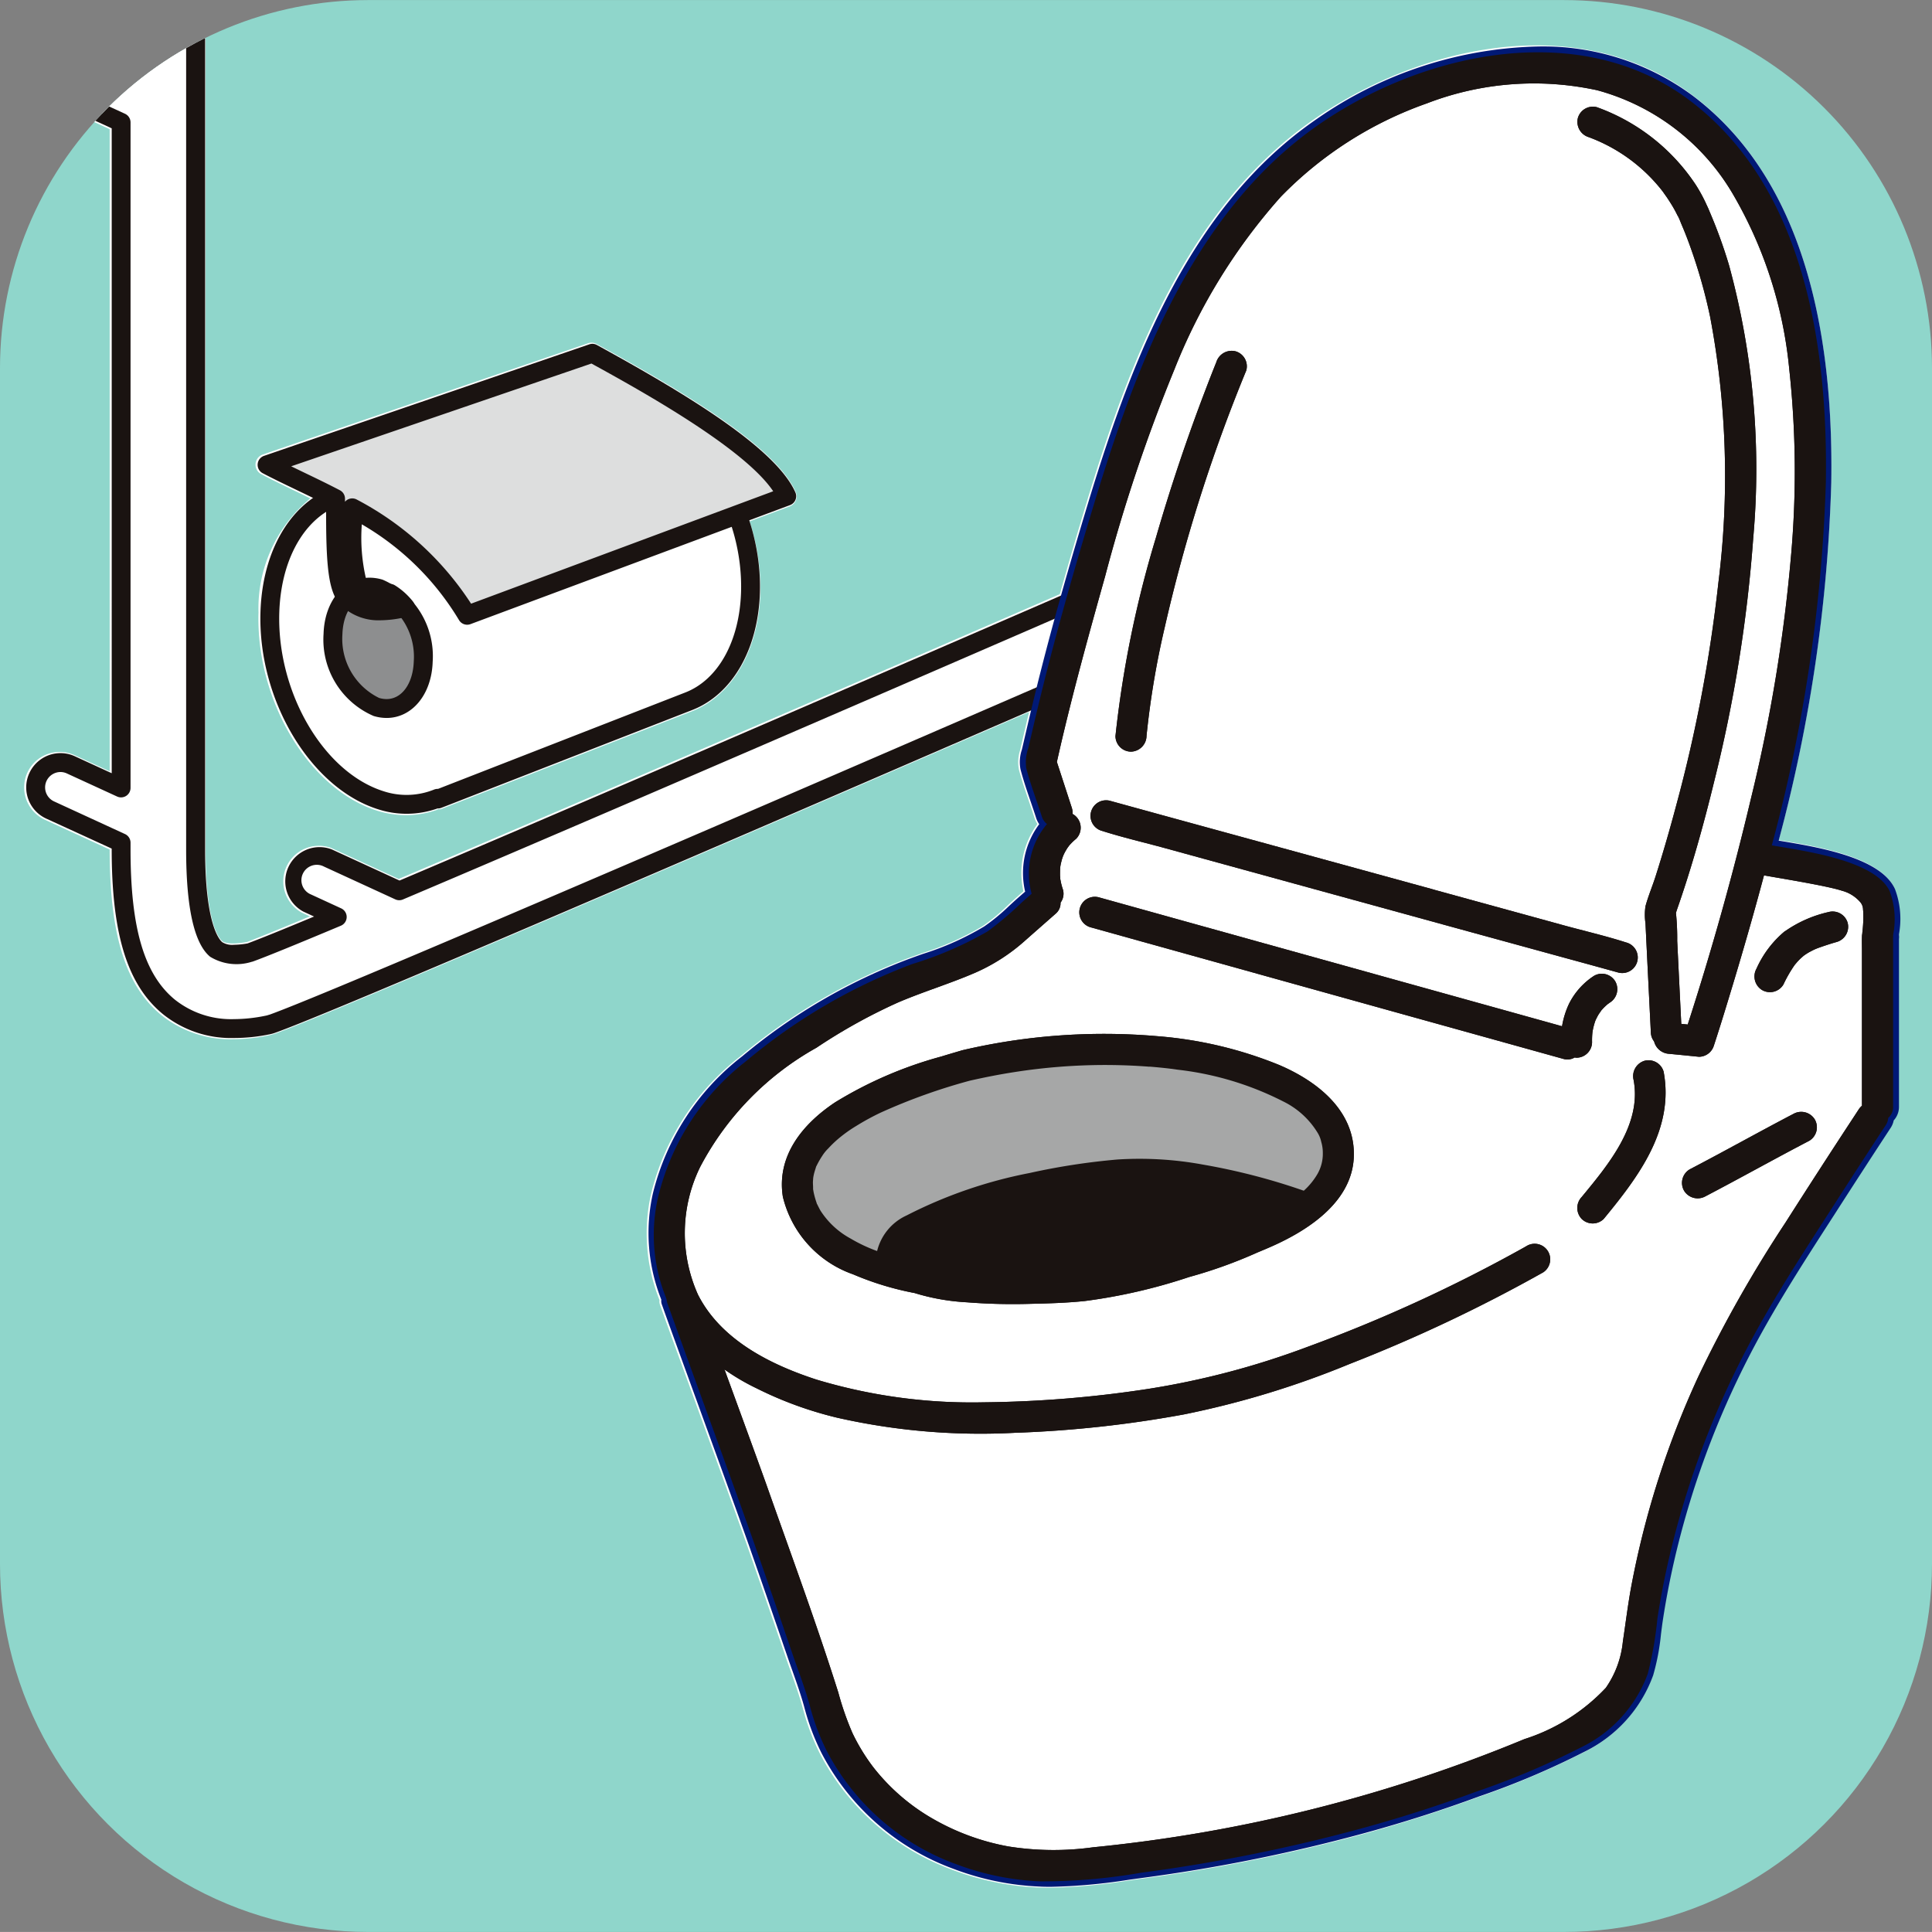<svg xmlns="http://www.w3.org/2000/svg" xmlns:xlink="http://www.w3.org/1999/xlink" width="81.415" height="81.413" viewBox="0 0 81.415 81.413"><rect x="0" y="0" width="81.415" height="81.413" fill="#808080" stroke="none"/><defs><clipPath id="a"><path d="M86.044,138.91h-50.4A15.508,15.508,0,0,1,20.137,123.4V73A15.508,15.508,0,0,1,35.645,57.5h50.4A15.508,15.508,0,0,1,101.552,73v50.4A15.508,15.508,0,0,1,86.044,138.91" transform="translate(-20.137 -57.497)" fill="#8fd6cb"/></clipPath></defs><g clip-path="url(#a)"><path d="M86.044,138.91h-50.4A15.508,15.508,0,0,1,20.137,123.4V73A15.508,15.508,0,0,1,35.645,57.5h50.4A15.508,15.508,0,0,1,101.552,73v50.4A15.508,15.508,0,0,1,86.044,138.91" transform="translate(-20.137 -57.497)" fill="#8fd6cb"/><path d="M25.235,69.558c.423.226.9.454,1.407.7.213.1.443.215.665.326a5.994,5.994,0,0,0-2.184,4.8c-.113,3.735,2.146,7.489,5.037,8.369a4.09,4.09,0,0,0,1.185.177,3.967,3.967,0,0,0,1.3-.224c.064-.051.113-.011.168-.031l10.56-4.116c1.715-.665,2.827-2.581,2.9-5a9.029,9.029,0,0,0-.456-3.01l1.69-.629a.459.459,0,0,0,.257-.246.453.453,0,0,0,0-.357c-.831-1.9-4.707-4.218-8.391-6.24a.43.43,0,0,0-.361-.033L25.3,68.734a.452.452,0,0,0-.066.824" transform="translate(-14.23 -49.579)" fill="#fff"/><path d="M99.419,96.777c-.62-1.331-3.212-1.763-4.763-2.022l-.122-.02a65.449,65.449,0,0,0,2.211-15.061c.124-7.811-1.841-13.3-5.837-16.323-4.763-3.6-11.41-2.113-15.887.959-5.25,3.6-7.729,9.871-9.623,16.1-.434,1.431-.811,2.729-1.159,3.963-8.655,3.757-20.486,8.874-27.86,12l-2.831-1.3a1.5,1.5,0,0,0-1.249,2.72l.339.157c-1.32.552-2.237.924-2.643,1.077-.764.144-1,.009-1.054-.035-.117-.1-.7-.731-.7-3.857V58.005a2.02,2.02,0,0,0-4.04,0v3.476l-1.48-.68a1.493,1.493,0,0,0-1.143-.044,1.472,1.472,0,0,0-.844.778,1.506,1.506,0,0,0,.735,1.989L24.2,64.777v27.06l-1.48-.68a1.5,1.5,0,0,0-1.987.733,1.5,1.5,0,0,0,.735,1.987L24.2,95.133v0c0,3.6.673,5.753,2.184,6.984a4.656,4.656,0,0,0,3.024,1.01,7.57,7.57,0,0,0,1.5-.162c.093-.022.182-.047.268-.075,2.41-.859,18.882-7.963,31.767-13.55q-.173.721-.339,1.444l-.031.14a1.645,1.645,0,0,0-.06.831c.122.467.281.928.434,1.373.078.23.157.459.23.689a.911.911,0,0,0,.12.241,3.474,3.474,0,0,0-.591,2.835c-.093.08-.186.162-.277.244-.131.115-.261.233-.39.354A8.485,8.485,0,0,1,61,98.354a12.119,12.119,0,0,1-2.574,1.15l-.538.193a24.3,24.3,0,0,0-7.1,4.142,10.466,10.466,0,0,0-3.777,5.819,7.594,7.594,0,0,0,.359,4.463.447.447,0,0,0,.02.2l.106.292c.25.7.7,1.927,1.2,3.3.89,2.448,1.949,5.363,2.386,6.606q.8,2.289,1.584,4.579c.073.217.148.43.226.645.19.536.385,1.085.532,1.633a9.748,9.748,0,0,0,.716,1.878,10.244,10.244,0,0,0,5.558,4.869,11.6,11.6,0,0,0,3.639.751c.166.009.332.011.5.011a23.914,23.914,0,0,0,3.267-.3l.567-.08a71.573,71.573,0,0,0,9.5-1.923c1.608-.45,3.181-.957,4.7-1.517a33.532,33.532,0,0,0,4.415-1.874,5.808,5.808,0,0,0,2.933-3.245,9.915,9.915,0,0,0,.33-1.752c.029-.21.055-.421.086-.631.122-.782.27-1.571.445-2.346a36.819,36.819,0,0,1,3.227-8.81c.981-1.9,2.162-3.732,3.305-5.507l.29-.447q1.146-1.791,2.317-3.569a.847.847,0,0,0,.131-.319.881.881,0,0,0,.226-.6v-7l0-.038a.593.593,0,0,0,0-.186l0-.033a3.611,3.611,0,0,0-.175-1.932" transform="translate(-19.578 -59.334)" fill="#fff"/><path d="M41.091,65.493a3.257,3.257,0,0,0-2.5.19l-10.139,3.09c-1.794.439-3.1,2.35-3.181,5.017-.106,3.551,2.007,7.1,4.718,7.924a3.484,3.484,0,0,0,2.352-.1l.011.031,10.562-4.118c1.486-.574,2.539-2.282,2.609-4.594.1-3.338-1.885-6.672-4.435-7.445" transform="translate(-13.899 -47.977)" fill="#fff"/><path d="M40.26,65.152a4.006,4.006,0,0,1,1.165.179c2.705.82,4.821,4.336,4.716,7.837-.074,2.4-1.171,4.3-2.864,4.953L32.717,82.238a.4.4,0,0,1-.164.027,3.9,3.9,0,0,1-2.459.048c-2.869-.872-5.112-4.6-5-8.316.083-2.773,1.446-4.887,3.473-5.389l10.094-3.077A3.513,3.513,0,0,1,40.26,65.152ZM32.577,81.44,42.99,77.38c1.39-.537,2.293-2.16,2.356-4.236.095-3.166-1.768-6.329-4.153-7.052a2.873,2.873,0,0,0-2.2.163.4.4,0,0,1-.067.027l-10.139,3.09-.022.006c-1.676.41-2.806,2.232-2.878,4.643-.1,3.379,1.889,6.757,4.436,7.531a3.1,3.1,0,0,0,2.089-.084A.4.4,0,0,1,32.577,81.44Z" transform="translate(-14.118 -48.196)" fill="#1a1311"/><path d="M30.275,71.8c-.042,1.376-.926,2.233-1.978,1.914a3.137,3.137,0,0,1-1.825-3.068c.04-1.376.926-2.233,1.976-1.914A3.139,3.139,0,0,1,30.275,71.8" transform="translate(-12.44 -43.927)" fill="#8d8e8f"/><path d="M28.949,74.4a1.893,1.893,0,0,1-.549-.084,3.506,3.506,0,0,1-2.107-3.461c.04-1.371.856-2.366,1.94-2.366a1.888,1.888,0,0,1,.549.084,3.507,3.507,0,0,1,2.109,3.461C30.849,73.4,30.032,74.4,28.949,74.4Zm-.716-5.115c-.647,0-1.118.656-1.146,1.594a2.769,2.769,0,0,0,1.543,2.676,1.1,1.1,0,0,0,.318.049c.647,0,1.118-.656,1.147-1.6A2.769,2.769,0,0,0,28.55,69.33,1.094,1.094,0,0,0,28.233,69.281Z" transform="translate(-12.658 -44.145)" fill="#1a1311"/><path d="M38.926,64.217l-13.71,4.7c.811.436,1.825.879,2.893,1.433-.018,2.372.033,3.732.5,4.2a1.878,1.878,0,0,0,1.4.525,4.456,4.456,0,0,0,1.054-.146,2.559,2.559,0,0,0-.66-.594,1.468,1.468,0,0,1-1.285-.284c-.266-.268-.3-1.77-.3-3.316a12.207,12.207,0,0,1,4.838,4.528l13.47-5.017c-.853-1.947-5.5-4.552-8.194-6.027" transform="translate(-13.965 -49.331)" fill="#dddede"/><path d="M39.144,64.038a.4.4,0,0,1,.191.049c3.674,2.015,7.54,4.33,8.367,6.216a.4.4,0,0,1-.225.532l-13.47,5.017a.4.4,0,0,1-.483-.174,11.5,11.5,0,0,0-4.094-4.033A7.578,7.578,0,0,0,29.622,74a1.127,1.127,0,0,0,.937.158.4.4,0,0,1,.26.054,2.951,2.951,0,0,1,.764.685.4.4,0,0,1-.215.634,4.8,4.8,0,0,1-1.15.158,2.271,2.271,0,0,1-1.678-.642c-.535-.542-.627-1.706-.613-4.24-.434-.221-.856-.423-1.266-.62-.509-.244-.989-.475-1.416-.7a.4.4,0,0,1,.06-.726l13.71-4.7A.4.4,0,0,1,39.144,64.038Zm7.622,6.214c-1.22-1.821-5.576-4.239-7.66-5.383L26.453,69.2l.553.267c.483.232.983.472,1.5.742a.4.4,0,0,1,.215.356c0,.044,0,.087,0,.13a.4.4,0,0,1,.5-.092,12.854,12.854,0,0,1,4.814,4.386Z" transform="translate(-14.183 -49.55)" fill="#1a1311"/><path d="M74.415,81.808A1.571,1.571,0,0,0,72.348,81c-.306.133-24.24,10.555-36.207,15.628l-3.01-1.384a1.046,1.046,0,1,0-.875,1.9l1.272.585c-1.774.744-3.081,1.28-3.679,1.5a1.813,1.813,0,0,1-1.424-.131c-.323-.264-.866-1.161-.866-4.2V57.759a1.571,1.571,0,1,0-3.141,0v4.178L22.3,60.964a1.046,1.046,0,1,0-.875,1.9l2.993,1.376V92.292L22.3,91.318a1.047,1.047,0,1,0-.875,1.9L24.417,94.6v.292c0,3.449.625,5.5,2.02,6.637a4.188,4.188,0,0,0,2.738.906,6.984,6.984,0,0,0,1.407-.151,1.218,1.218,0,0,0,.213-.06c3.684-1.309,41.213-17.65,42.808-18.346a1.571,1.571,0,0,0,.813-2.067" transform="translate(-19.313 -59.088)" fill="#fff"/><path d="M29.394,103.047a4.582,4.582,0,0,1-2.99-1c-1.5-1.224-2.166-3.366-2.166-6.944v-.038L21.477,93.8a1.445,1.445,0,0,1,1.207-2.626l1.555.715V64.713l-2.761-1.269a1.444,1.444,0,1,1,1.208-2.623l1.553.713V57.977a1.968,1.968,0,1,1,3.936,0v37.13c0,3.15.6,3.8.72,3.9a.791.791,0,0,0,.5.111,3.334,3.334,0,0,0,.571-.058c.476-.176,1.4-.548,2.8-1.132l-.448-.206A1.444,1.444,0,0,1,33.516,95.1l2.851,1.311c11.068-4.694,31.867-13.741,35.942-15.514l.1-.043a1.968,1.968,0,1,1,1.571,3.609c-.388.169-39.021,17-42.828,18.354a1.612,1.612,0,0,1-.277.078A7.4,7.4,0,0,1,29.394,103.047ZM22.081,91.838a.652.652,0,0,0-.59.378.65.65,0,0,0,.319.861L24.8,94.453a.4.4,0,0,1,.232.361v.292c0,3.317.578,5.269,1.874,6.329a3.809,3.809,0,0,0,2.486.816,6.627,6.627,0,0,0,1.327-.143.841.841,0,0,0,.149-.041l.01,0C34.634,100.73,73.274,83.9,73.662,83.729a1.173,1.173,0,1,0-.936-2.151l-.1.043c-4.1,1.782-25.081,10.911-36.111,15.586a.4.4,0,0,1-.321,0l-3.01-1.384A.649.649,0,1,0,32.641,97l1.271.585a.4.4,0,0,1-.012.728c-1.924.807-3.133,1.3-3.7,1.506a.4.4,0,0,1-.065.018,2.133,2.133,0,0,1-1.747-.213c-.672-.548-1.013-2.066-1.013-4.513V57.977a1.173,1.173,0,1,0-2.346,0v4.178a.4.4,0,0,1-.564.361l-2.118-.972a.649.649,0,1,0-.543,1.178L24.8,64.1a.4.4,0,0,1,.232.361V92.511a.4.4,0,0,1-.564.361L22.352,91.9A.648.648,0,0,0,22.081,91.838Z" transform="translate(-19.531 -59.305)" fill="#1a1311"/><path d="M51.816,77.137H39.994l3.017-10.511H54.835Z" transform="translate(3.992 -46.404)" fill="#fff"/><path d="M56.155,75.3v.027a.563.563,0,0,1,0,.086c-.009.051-.02.06,0-.113" transform="translate(23.619 -35.864)" fill="#1a1311"/><path d="M56.15,75.3l0,0,0,.007V75.3" transform="translate(23.625 -35.869)" fill="#1a1311"/><path d="M40.3,74.023,40.307,74l-.007.027" transform="translate(4.364 -37.449)" fill="#1a1311"/><path d="M54.324,75.841l.007-.009-.033.042-.029.035c.02-.022.038-.047.055-.069" transform="translate(21.339 -35.217)" fill="#1a1311"/><path d="M50.614,76.711l-.016.024,0,0,.018-.027" transform="translate(16.876 -34.149)" fill="#1a1311"/><path d="M54.309,75.827l-.011.013.011-.013" transform="translate(21.373 -35.224)" fill="#1a1311"/><path d="M40.469,73.6h0" transform="translate(4.552 -37.93)" fill="#1a1311"/><path d="M40.3,74.025l0-.022c0-.069,0-.018,0,.022" transform="translate(4.368 -37.482)" fill="#1a1311"/><path d="M50.615,76.731l.007-.009a.645.645,0,0,1-.042.064c-.016.022.013-.029.035-.055" transform="translate(16.85 -34.136)" fill="#1a1311"/><path d="M33.052,92.2a.63.63,0,0,1,.248-.14.669.669,0,0,1,.806.456c.487,1.353,2.49,6.8,2.968,8.154,1.012,2.866,2.067,5.728,2.984,8.628A12.347,12.347,0,0,0,40.65,111a8.22,8.22,0,0,0,.879,1.444,8.61,8.61,0,0,0,2.552,2.2,9.941,9.941,0,0,0,3.152,1.145,12.1,12.1,0,0,0,3.555.035,63.848,63.848,0,0,0,18.182-4.559,8.055,8.055,0,0,0,3.431-2.16,4.117,4.117,0,0,0,.72-1.96c.117-.771.21-1.542.352-2.31a37.676,37.676,0,0,1,2.84-8.876,54.174,54.174,0,0,1,3.651-6.448q1.445-2.269,2.924-4.521l.175-.268a.673.673,0,0,1,.133-.148V78.032c0-.193-.007-.385,0-.578q0-.066.013-.133c0-.035.013-.126.016-.16.013-.133.022-.268.027-.4s0-.39-.011-.447A.487.487,0,0,0,83.129,76a1.539,1.539,0,0,0-.778-.487c-.669-.219-2.742-.545-3.433-.673a.663.663,0,0,1-.459-.806.622.622,0,0,1,.452-.443.762.762,0,0,1,.354-.013c1.287.237,4.466.6,5.1,1.958a3.378,3.378,0,0,1,.153,1.788l-.009.086,0,0v.009c-.018.173-.007.164,0,.115,0,.047,0,.1,0,.14v6.938a.6.6,0,0,1-.208.476.623.623,0,0,1-.1.3q-1.166,1.778-2.317,3.571c-1.258,1.956-2.536,3.91-3.608,5.979a37.1,37.1,0,0,0-3.25,8.872q-.266,1.176-.45,2.366a15.2,15.2,0,0,1-.408,2.339,5.578,5.578,0,0,1-2.8,3.092,33.6,33.6,0,0,1-4.413,1.867q-2.293.847-4.652,1.5a70.216,70.216,0,0,1-9.463,1.918,24.222,24.222,0,0,1-4.286.366,11.357,11.357,0,0,1-3.555-.733,10.008,10.008,0,0,1-5.414-4.736,9.674,9.674,0,0,1-.7-1.83c-.2-.775-.5-1.533-.76-2.29q-.784-2.3-1.586-4.583c-.68-1.943-2.889-7.974-3.584-9.913l-.106-.292a.629.629,0,0,1,.208-.667" transform="translate(-4.732 -37.978)" fill="#1a1311"/><path d="M34.113,112.722c.109.131.226.257.346.379l-.434-1.637.434,1.637a9.307,9.307,0,0,0,2.452,1.7,15.759,15.759,0,0,0,3.389,1.234,27.346,27.346,0,0,0,7.476.636,48.513,48.513,0,0,0,7.133-.775,37.98,37.98,0,0,0,6.984-2.127,64.638,64.638,0,0,0,8.154-3.859.656.656,0,0,0-.66-1.132l-.155.089a63.6,63.6,0,0,1-9.144,4.193,34.166,34.166,0,0,1-6.7,1.763,48.676,48.676,0,0,1-6.925.563,22.734,22.734,0,0,1-7.031-.955c-1.952-.634-4.036-1.675-5-3.58a6.332,6.332,0,0,1,.091-5.385,12.309,12.309,0,0,1,4.9-5.022,23.55,23.55,0,0,1,3.42-1.9c1.079-.463,2.208-.8,3.283-1.267a7.88,7.88,0,0,0,2.058-1.32c.445-.394.893-.786,1.338-1.178a.58.58,0,0,0,.188-.45.628.628,0,0,0,.1-.552,2.537,2.537,0,0,1-.1-.385l-.011-.053c0-.053-.009-.109-.011-.162,0-.115,0-.23.009-.346l.011-.069c.009-.053.022-.106.035-.157a1.581,1.581,0,0,1,.051-.175c.009-.027.018-.053.029-.08l.027-.06.035-.071c.029-.053.06-.106.091-.157s.06-.082.086-.124c.016-.016.029-.033.042-.049a2.386,2.386,0,0,1,.266-.253.665.665,0,0,0,0-.928.616.616,0,0,0-.153-.115.7.7,0,0,0-.031-.255L49.555,88.4c.035-.157.071-.315.106-.47.569-2.474,1.243-4.915,1.929-7.359a69.536,69.536,0,0,1,2.917-8.71,24.415,24.415,0,0,1,4.486-7.279,15.99,15.99,0,0,1,6.154-3.934,12.542,12.542,0,0,1,7.181-.552,9.51,9.51,0,0,1,5.715,4.375,17.983,17.983,0,0,1,2.372,7.352,40.061,40.061,0,0,1,.075,7.917,67.29,67.29,0,0,1-1.686,10.2c-.758,3.205-1.65,6.391-2.665,9.525l-.272-.027q-.086-1.748-.171-3.493a10.641,10.641,0,0,0-.053-1.187c.013-.038.024-.077.035-.111.622-1.772,1.128-3.588,1.573-5.412A60.211,60.211,0,0,0,78.9,78.959a32.662,32.662,0,0,0-1.015-11.472q-.2-.675-.447-1.336-.13-.349-.272-.691c-.055-.133-.111-.266-.168-.4-.018-.04-.1-.215-.024-.047a6.555,6.555,0,0,0-.5-.939,8.4,8.4,0,0,0-4.164-3.265.657.657,0,0,0-.8.456.674.674,0,0,0,.456.806,7.028,7.028,0,0,1,3.079,2.237l.02.027.011.013c.024.031.047.064.071.1l.113.159q.11.163.213.332c.091.148.171.3.248.456.02.042.073.195.02.038-.075-.219.126.29.144.332.173.4.328.817.47,1.232a22.432,22.432,0,0,1,.729,2.649,36.06,36.06,0,0,1,.346,11.213,61.642,61.642,0,0,1-1.777,9.377c-.268,1.008-.556,2.007-.873,3-.133.414-.308.826-.421,1.245a2.434,2.434,0,0,0,0,.718l.086,1.774q.07,1.409.14,2.822a.641.641,0,0,0,.137.383.693.693,0,0,0,.642.523q.625.06,1.249.124a.663.663,0,0,0,.631-.481c.284-.864.547-1.734.811-2.605.583-1.936,1.136-3.89,1.637-5.859l-.538-.162.538.162a66.5,66.5,0,0,0,2.268-15.251c.091-5.68-.875-12.434-5.731-16.1-4.592-3.471-11.149-2.064-15.57.968-5.283,3.624-7.726,10.066-9.516,15.958-.873,2.871-1.7,5.77-2.4,8.69-.133.554-.261,1.11-.39,1.664a1.807,1.807,0,0,0-.091.844c.179.689.441,1.367.658,2.045a.645.645,0,0,0,.219.319,3.215,3.215,0,0,0-.647,2.937c-.133.117-.266.235-.4.352a13.7,13.7,0,0,1-1.458,1.236,15.177,15.177,0,0,1-3.168,1.373,24.028,24.028,0,0,0-7.015,4.1,10.3,10.3,0,0,0-3.686,5.666,7.023,7.023,0,0,0,1.353,6.052M50.027,91.978l.013-.016-.013.016m-.337.857,0-.022c0-.069,0-.02,0,.022m-.007.031.007-.027-.007.027" transform="translate(-5.018 -56.292)" fill="#1a1311"/><path d="M42.667,80.409a.673.673,0,0,1-.656.656.659.659,0,0,1-.653-.656,45.3,45.3,0,0,1,1.706-8.364q.914-3.157,2.089-6.229c.148-.39.3-.78.456-1.167a.677.677,0,0,1,.806-.456.658.658,0,0,1,.456.806,67.91,67.91,0,0,0-3.436,10.823,35.722,35.722,0,0,0-.769,4.588" transform="translate(5.648 -49.39)" fill="#1a1311"/><path d="M55.327,76.484l5.463,1.5c.877.241,1.774.447,2.64.724l.038.011a.655.655,0,0,1-.348,1.263q-1.08-.3-2.162-.594l-5.19-1.422L49.484,76.24l-5.463-1.5c-.879-.241-1.774-.447-2.643-.724l-.038-.011a.656.656,0,0,1,.35-1.263l2.16.594,5.192,1.422,6.284,1.723" transform="translate(5.067 -39.001)" fill="#1a1311"/><path d="M41.488,74.583l6.73,1.874,10.719,2.982c.689.193,1.378.383,2.065.576a3.606,3.606,0,0,1,.29-.939,3.007,3.007,0,0,1,1.059-1.187.658.658,0,0,1,.895.237.668.668,0,0,1-.235.895c-.035.024-.071.053-.106.075l.02-.013-.013.011a2.339,2.339,0,0,0-.186.177c-.024.027-.051.055-.075.084l.016-.024-.016.027-.007.009c-.024.027-.053.075-.035.053-.029.04-.058.08-.082.122-.04.069-.075.142-.111.215-.011.029-.024.06-.033.091a2.781,2.781,0,0,0-.1.421,3.273,3.273,0,0,0-.016.416.66.66,0,0,1-.656.656.443.443,0,0,1-.075-.011.6.6,0,0,1-.487.058q-3.366-.937-6.73-1.872L43.594,76.53l-2.454-.684a.655.655,0,0,1,.348-1.263" transform="translate(4.823 -36.768)" fill="#1a1311"/><path d="M56.15,75.3V75.3a.234.234,0,0,1,0,.12.563.563,0,0,0,0-.086V75.3" transform="translate(23.625 -35.868)" fill="#1a1311"/><path d="M54.794,75.671a5.185,5.185,0,0,1,1.836-.811.66.66,0,0,1,.806.454.667.667,0,0,1-.459.806c-.277.078-.545.168-.813.264-.031.013-.113.047-.146.062-.06.029-.12.062-.177.091s-.111.066-.166.1c-.022.015-.044.029-.066.047l-.027.016-.013.013-.06.053q-.073.063-.14.133c-.038.04-.075.082-.111.126l-.013.013-.007.009c-.018.02-.035.044-.055.066l.029-.033-.007.007a5.444,5.444,0,0,0-.476.826.66.66,0,0,1-.9.233.671.671,0,0,1-.235-.9,4.358,4.358,0,0,1,1.2-1.582" transform="translate(20.425 -36.426)" fill="#1a1311"/><path d="M54.327,75.827l-.044.055.033-.042.011-.013" transform="translate(21.356 -35.224)" fill="#1a1311"/><path d="M57.728,78.967a.663.663,0,0,1-.235.9c-1.466.764-2.908,1.573-4.373,2.339a.671.671,0,0,1-.9-.235.663.663,0,0,1,.235-.9c1.466-.764,2.908-1.573,4.373-2.339a.671.671,0,0,1,.9.235" transform="translate(18.748 -31.793)" fill="#1a1311"/><path d="M52.974,77.689a.662.662,0,0,1,.806.456c.459,2.437-1.07,4.441-2.525,6.209a.661.661,0,0,1-.926,0,.669.669,0,0,1,0-.926c1.11-1.349,2.543-3.046,2.186-4.933a.675.675,0,0,1,.459-.806" transform="translate(16.325 -32.987)" fill="#1a1311"/><path d="M50.72,76.623c.049-.035.128-.077,0,0" transform="translate(17.027 -34.31)" fill="#1a1311"/><path d="M50.621,76.722l-.044.064c.015-.02.029-.042.042-.062l0,0" transform="translate(16.853 -34.136)" fill="#1a1311"/><path d="M42.576,77.869c-.284.084-.567.166-.848.253a17.061,17.061,0,0,0-4.477,1.932c-1.36.906-2.472,2.248-2.2,3.978A4.608,4.608,0,0,0,38.01,87.3a12.5,12.5,0,0,0,2.592.789,9.132,9.132,0,0,0,2.2.39,24.722,24.722,0,0,0,2.718.064c.749-.016,1.506-.04,2.251-.117a23.378,23.378,0,0,0,4.4-1.012,19.86,19.86,0,0,0,2.873-1.032c.224-.093.447-.186.669-.286,1.59-.715,3.429-1.954,3.4-3.907-.022-1.85-1.59-3.046-3.146-3.71a17.1,17.1,0,0,0-5.108-1.212,26.188,26.188,0,0,0-8.285.6m-2.255,8.595,0,0,0,0m-.011.016.007-.009-.007.009" transform="translate(-2.061 -33.6)" fill="#1a1311"/><path d="M37.415,81.355v0" transform="translate(0.859 -28.51)" fill="#1a1311"/><path d="M37.408,81.364l0,0,0,0" transform="translate(0.852 -28.498)" fill="#1a1311"/><path d="M37.411,81.365h0l-.007.009.007-.009" transform="translate(0.846 -28.495)" fill="#1a1311"/><line transform="translate(38.274 52.843)" fill="#1a1311"/><path d="M37.416,81.357c.011-.02.022-.027.018-.016l-.018.029v-.013" transform="translate(0.86 -28.529)" fill="#1a1311"/><path d="M37.415,81.369v0l.018-.027-.018.031v0" transform="translate(0.858 -28.524)" fill="#1a1311"/><path d="M49.779,77.828c.3.024.607.053.91.091.02,0,.142.02.155.02.058.009.113.018.171.024A13,13,0,0,1,55.43,79.3a3.491,3.491,0,0,1,1.44,1.314,1.2,1.2,0,0,1,.155.388,1.607,1.607,0,0,1,.066.472,1.71,1.71,0,0,1-.233.891,2.935,2.935,0,0,1-.569.693,26.779,26.779,0,0,0-4.244-1.1,14.722,14.722,0,0,0-3.611-.215,28.3,28.3,0,0,0-3.7.569A19.425,19.425,0,0,0,39.552,84.1a2.23,2.23,0,0,0-1.243,1.5,6.543,6.543,0,0,1-1.119-.527,3.468,3.468,0,0,1-1.271-1.181c-.044-.08-.086-.162-.126-.244-.016-.031-.02-.038-.022-.035l-.018-.062a3.493,3.493,0,0,1-.124-.452c0-.009-.013-.075-.018-.109l0-.073c0-.073-.009-.148-.007-.224,0-.02.011-.153.011-.171q.013-.086.033-.173c.022-.089.051-.175.078-.261l.011-.042.029-.055a3.6,3.6,0,0,1,.23-.4,1.7,1.7,0,0,1,.257-.317,4.831,4.831,0,0,1,.357-.35,5.785,5.785,0,0,1,.806-.587,10.541,10.541,0,0,1,1.041-.569,24.681,24.681,0,0,1,3.759-1.347c.62-.14,1.245-.264,1.874-.361a24.816,24.816,0,0,1,3.779-.3c.638,0,1.278.022,1.914.073" transform="translate(-1.347 -32.881)" fill="#a6a7a7"/><path d="M69.946,58.382h0a10.591,10.591,0,0,1,6.544,2.083c3.99,3.014,5.95,8.5,5.826,16.3A65.314,65.314,0,0,1,80.1,91.847l.163.027c1.541.258,4.121.691,4.732,2a3.576,3.576,0,0,1,.174,1.917l0,.042a.559.559,0,0,1,0,.157c0,.019,0,.039,0,.058s0,.042,0,.063v6.938a.846.846,0,0,1-.222.59.878.878,0,0,1-.13.316c-.763,1.163-1.542,2.364-2.316,3.569l-.268.416c-1.15,1.785-2.339,3.631-3.33,5.543a36.852,36.852,0,0,0-3.229,8.814c-.176.779-.327,1.569-.447,2.349-.033.211-.06.43-.087.642a9.585,9.585,0,0,1-.329,1.732,5.778,5.778,0,0,1-2.916,3.232,33.763,33.763,0,0,1-4.444,1.882c-1.488.55-3.06,1.056-4.67,1.5a71.067,71.067,0,0,1-9.5,1.925l-.545.075a24.073,24.073,0,0,1-3.287.3c-.169,0-.336,0-.5-.011a11.543,11.543,0,0,1-3.631-.749,10.216,10.216,0,0,1-5.541-4.854,9.84,9.84,0,0,1-.715-1.873c-.145-.55-.341-1.1-.531-1.638-.076-.213-.151-.426-.224-.639-.511-1.494-1.044-3.035-1.585-4.579-.427-1.22-1.443-4.014-2.339-6.479-.529-1.455-.986-2.712-1.244-3.432-.035-.1-.071-.2-.107-.3a.4.4,0,0,1-.017-.188,7.6,7.6,0,0,1-.361-4.455,10.445,10.445,0,0,1,3.767-5.8A24.252,24.252,0,0,1,43.5,96.814c.178-.065.357-.129.537-.193a11.992,11.992,0,0,0,2.582-1.156A8.331,8.331,0,0,0,47.67,94.6c.128-.118.255-.235.382-.347l.294-.256a3.439,3.439,0,0,1,.594-2.843.937.937,0,0,1-.128-.255c-.074-.231-.153-.46-.231-.69-.153-.445-.31-.906-.431-1.369a1.624,1.624,0,0,1,.056-.819c.011-.046.023-.091.033-.136.129-.557.257-1.114.391-1.668.61-2.553,1.374-5.319,2.4-8.7,1.9-6.232,4.372-12.493,9.61-16.083A16.951,16.951,0,0,1,69.946,58.382Zm14.971,37.47-.236-.024.009-.086a3.168,3.168,0,0,0-.132-1.662c-.5-1.082-3.024-1.5-4.378-1.732l-.422-.072-.261-.046.082-.286a65.2,65.2,0,0,0,2.259-15.189c.122-7.638-1.774-12.99-5.636-15.907a10.123,10.123,0,0,0-6.256-1.986h0a16.462,16.462,0,0,0-9.034,2.961C55.8,65.328,53.36,71.5,51.489,77.649c-1.026,3.375-1.787,6.132-2.4,8.676-.133.553-.261,1.109-.389,1.664-.011.047-.023.1-.035.145a1.233,1.233,0,0,0-.057.582c.116.446.271.9.421,1.335.08.233.159.465.234.7a.4.4,0,0,0,.137.2l.2.156-.17.192a2.984,2.984,0,0,0-.593,2.715l.04.145-.517.451c-.123.109-.248.224-.373.339a8.685,8.685,0,0,1-1.111.917A12.35,12.35,0,0,1,44.2,97.072c-.178.064-.356.127-.532.192a23.769,23.769,0,0,0-6.944,4.055,9.981,9.981,0,0,0-3.605,5.533,7.116,7.116,0,0,0,.357,4.225l.016.039,0,.042a.541.541,0,0,1-.005.094v0c.033.092.065.182.1.271.258.72.715,1.976,1.244,3.431.9,2.466,1.913,5.261,2.341,6.484.541,1.545,1.075,3.087,1.587,4.582.072.211.147.422.222.633.193.544.393,1.107.543,1.676a9.36,9.36,0,0,0,.68,1.781,9.739,9.739,0,0,0,5.286,4.622,11.066,11.066,0,0,0,3.48.717c.153.007.313.01.475.01a23.715,23.715,0,0,0,3.221-.3l.547-.075a70.6,70.6,0,0,0,9.431-1.912c1.6-.444,3.156-.946,4.633-1.491a33.4,33.4,0,0,0,4.382-1.853,5.406,5.406,0,0,0,2.688-2.957,9.225,9.225,0,0,0,.31-1.646c.027-.215.055-.437.089-.654.122-.792.274-1.593.453-2.382a37.33,37.33,0,0,1,3.27-8.929c1-1.933,2.2-3.788,3.352-5.583l.268-.416c.775-1.207,1.555-2.409,2.318-3.573a.387.387,0,0,0,.065-.184l.007-.1.076-.065a.364.364,0,0,0,.125-.295V96.113c0-.024,0-.049,0-.074s0-.044,0-.066l0-.039a.271.271,0,0,0,0-.039.187.187,0,0,0,.03.084Z" transform="translate(-5.146 -56.423)" fill="#001976"/><path d="M56.155,75.3v.027a.563.563,0,0,1,0,.086c-.009.051-.02.06,0-.113" transform="translate(23.619 -35.864)" fill="#1a1311"/><path d="M56.15,75.3l0,0,0,.007V75.3" transform="translate(23.625 -35.869)" fill="#1a1311"/><path d="M40.3,74.023,40.307,74l-.007.027" transform="translate(4.364 -37.449)" fill="#1a1311"/><path d="M54.324,75.841l.007-.009-.033.042-.029.035c.02-.022.038-.047.055-.069" transform="translate(21.339 -35.217)" fill="#1a1311"/><path d="M50.614,76.711l-.016.024,0,0,.018-.027" transform="translate(16.876 -34.149)" fill="#1a1311"/><path d="M54.309,75.827l-.011.013.011-.013" transform="translate(21.373 -35.224)" fill="#1a1311"/><path d="M40.469,73.6h0" transform="translate(4.552 -37.93)" fill="#1a1311"/><path d="M40.3,74.025l0-.022c0-.069,0-.018,0,.022" transform="translate(4.368 -37.482)" fill="#1a1311"/><path d="M50.615,76.731l.007-.009a.645.645,0,0,1-.042.064c-.016.022.013-.029.035-.055" transform="translate(16.85 -34.136)" fill="#1a1311"/><path d="M33.052,92.2a.63.63,0,0,1,.248-.14.669.669,0,0,1,.806.456c.487,1.353,2.49,6.8,2.968,8.154,1.012,2.866,2.067,5.728,2.984,8.628A12.347,12.347,0,0,0,40.65,111a8.22,8.22,0,0,0,.879,1.444,8.61,8.61,0,0,0,2.552,2.2,9.941,9.941,0,0,0,3.152,1.145,12.1,12.1,0,0,0,3.555.035,63.848,63.848,0,0,0,18.182-4.559,8.055,8.055,0,0,0,3.431-2.16,4.117,4.117,0,0,0,.72-1.96c.117-.771.21-1.542.352-2.31a37.676,37.676,0,0,1,2.84-8.876,54.174,54.174,0,0,1,3.651-6.448q1.445-2.269,2.924-4.521l.175-.268a.673.673,0,0,1,.133-.148V78.032c0-.193-.007-.385,0-.578q0-.066.013-.133c0-.035.013-.126.016-.16.013-.133.022-.268.027-.4s0-.39-.011-.447A.487.487,0,0,0,83.129,76a1.539,1.539,0,0,0-.778-.487c-.669-.219-2.742-.545-3.433-.673a.663.663,0,0,1-.459-.806.622.622,0,0,1,.452-.443.762.762,0,0,1,.354-.013c1.287.237,4.466.6,5.1,1.958a3.378,3.378,0,0,1,.153,1.788l-.009.086,0,0v.009c-.018.173-.007.164,0,.115,0,.047,0,.1,0,.14v6.938a.6.6,0,0,1-.208.476.623.623,0,0,1-.1.3q-1.166,1.778-2.317,3.571c-1.258,1.956-2.536,3.91-3.608,5.979a37.1,37.1,0,0,0-3.25,8.872q-.266,1.176-.45,2.366a15.2,15.2,0,0,1-.408,2.339,5.578,5.578,0,0,1-2.8,3.092,33.6,33.6,0,0,1-4.413,1.867q-2.293.847-4.652,1.5a70.216,70.216,0,0,1-9.463,1.918,24.222,24.222,0,0,1-4.286.366,11.357,11.357,0,0,1-3.555-.733,10.008,10.008,0,0,1-5.414-4.736,9.674,9.674,0,0,1-.7-1.83c-.2-.775-.5-1.533-.76-2.29q-.784-2.3-1.586-4.583c-.68-1.943-2.889-7.974-3.584-9.913l-.106-.292a.629.629,0,0,1,.208-.667" transform="translate(-4.732 -37.978)" fill="#1a1311"/><path d="M34.113,112.722c.109.131.226.257.346.379l-.434-1.637.434,1.637a9.307,9.307,0,0,0,2.452,1.7,15.759,15.759,0,0,0,3.389,1.234,27.346,27.346,0,0,0,7.476.636,48.513,48.513,0,0,0,7.133-.775,37.98,37.98,0,0,0,6.984-2.127,64.638,64.638,0,0,0,8.154-3.859.656.656,0,0,0-.66-1.132l-.155.089a63.6,63.6,0,0,1-9.144,4.193,34.166,34.166,0,0,1-6.7,1.763,48.676,48.676,0,0,1-6.925.563,22.734,22.734,0,0,1-7.031-.955c-1.952-.634-4.036-1.675-5-3.58a6.332,6.332,0,0,1,.091-5.385,12.309,12.309,0,0,1,4.9-5.022,23.55,23.55,0,0,1,3.42-1.9c1.079-.463,2.208-.8,3.283-1.267a7.88,7.88,0,0,0,2.058-1.32c.445-.394.893-.786,1.338-1.178a.58.58,0,0,0,.188-.45.628.628,0,0,0,.1-.552,2.537,2.537,0,0,1-.1-.385l-.011-.053c0-.053-.009-.109-.011-.162,0-.115,0-.23.009-.346l.011-.069c.009-.053.022-.106.035-.157a1.581,1.581,0,0,1,.051-.175c.009-.027.018-.053.029-.08l.027-.06.035-.071c.029-.053.06-.106.091-.157s.06-.082.086-.124c.016-.016.029-.033.042-.049a2.386,2.386,0,0,1,.266-.253.665.665,0,0,0,0-.928.616.616,0,0,0-.153-.115.7.7,0,0,0-.031-.255L49.555,88.4c.035-.157.071-.315.106-.47.569-2.474,1.243-4.915,1.929-7.359a69.536,69.536,0,0,1,2.917-8.71,24.415,24.415,0,0,1,4.486-7.279,15.99,15.99,0,0,1,6.154-3.934,12.542,12.542,0,0,1,7.181-.552,9.51,9.51,0,0,1,5.715,4.375,17.983,17.983,0,0,1,2.372,7.352,40.061,40.061,0,0,1,.075,7.917,67.29,67.29,0,0,1-1.686,10.2c-.758,3.205-1.65,6.391-2.665,9.525l-.272-.027q-.086-1.748-.171-3.493a10.641,10.641,0,0,0-.053-1.187c.013-.038.024-.077.035-.111.622-1.772,1.128-3.588,1.573-5.412A60.211,60.211,0,0,0,78.9,78.959a32.662,32.662,0,0,0-1.015-11.472q-.2-.675-.447-1.336-.13-.349-.272-.691c-.055-.133-.111-.266-.168-.4-.018-.04-.1-.215-.024-.047a6.555,6.555,0,0,0-.5-.939,8.4,8.4,0,0,0-4.164-3.265.657.657,0,0,0-.8.456.674.674,0,0,0,.456.806,7.028,7.028,0,0,1,3.079,2.237l.02.027.011.013c.024.031.047.064.071.1l.113.159q.11.163.213.332c.091.148.171.3.248.456.02.042.073.195.02.038-.075-.219.126.29.144.332.173.4.328.817.47,1.232a22.432,22.432,0,0,1,.729,2.649,36.06,36.06,0,0,1,.346,11.213,61.642,61.642,0,0,1-1.777,9.377c-.268,1.008-.556,2.007-.873,3-.133.414-.308.826-.421,1.245a2.434,2.434,0,0,0,0,.718l.086,1.774q.07,1.409.14,2.822a.641.641,0,0,0,.137.383.693.693,0,0,0,.642.523q.625.06,1.249.124a.663.663,0,0,0,.631-.481c.284-.864.547-1.734.811-2.605.583-1.936,1.136-3.89,1.637-5.859l-.538-.162.538.162a66.5,66.5,0,0,0,2.268-15.251c.091-5.68-.875-12.434-5.731-16.1-4.592-3.471-11.149-2.064-15.57.968-5.283,3.624-7.726,10.066-9.516,15.958-.873,2.871-1.7,5.77-2.4,8.69-.133.554-.261,1.11-.39,1.664a1.807,1.807,0,0,0-.091.844c.179.689.441,1.367.658,2.045a.645.645,0,0,0,.219.319,3.215,3.215,0,0,0-.647,2.937c-.133.117-.266.235-.4.352a13.7,13.7,0,0,1-1.458,1.236,15.177,15.177,0,0,1-3.168,1.373,24.028,24.028,0,0,0-7.015,4.1,10.3,10.3,0,0,0-3.686,5.666,7.023,7.023,0,0,0,1.353,6.052M50.027,91.978l.013-.016-.013.016m-.337.857,0-.022c0-.069,0-.02,0,.022m-.007.031.007-.027-.007.027" transform="translate(-5.018 -56.292)" fill="#1a1311"/><path d="M42.667,80.409a.673.673,0,0,1-.656.656.659.659,0,0,1-.653-.656,45.3,45.3,0,0,1,1.706-8.364q.914-3.157,2.089-6.229c.148-.39.3-.78.456-1.167a.677.677,0,0,1,.806-.456.658.658,0,0,1,.456.806,67.91,67.91,0,0,0-3.436,10.823,35.722,35.722,0,0,0-.769,4.588" transform="translate(5.648 -49.39)" fill="#1a1311"/><path d="M55.327,76.484l5.463,1.5c.877.241,1.774.447,2.64.724l.038.011a.655.655,0,0,1-.348,1.263q-1.08-.3-2.162-.594l-5.19-1.422L49.484,76.24l-5.463-1.5c-.879-.241-1.774-.447-2.643-.724l-.038-.011a.656.656,0,0,1,.35-1.263l2.16.594,5.192,1.422,6.284,1.723" transform="translate(5.067 -39.001)" fill="#1a1311"/><path d="M41.488,74.583l6.73,1.874,10.719,2.982c.689.193,1.378.383,2.065.576a3.606,3.606,0,0,1,.29-.939,3.007,3.007,0,0,1,1.059-1.187.658.658,0,0,1,.895.237.668.668,0,0,1-.235.895c-.035.024-.071.053-.106.075l.02-.013-.013.011a2.339,2.339,0,0,0-.186.177c-.024.027-.051.055-.075.084l.016-.024-.016.027-.007.009c-.024.027-.053.075-.035.053-.029.04-.058.08-.082.122-.04.069-.075.142-.111.215-.011.029-.024.06-.033.091a2.781,2.781,0,0,0-.1.421,3.273,3.273,0,0,0-.016.416.66.66,0,0,1-.656.656.443.443,0,0,1-.075-.011.6.6,0,0,1-.487.058q-3.366-.937-6.73-1.872L43.594,76.53l-2.454-.684a.655.655,0,0,1,.348-1.263" transform="translate(4.823 -36.768)" fill="#1a1311"/><path d="M56.15,75.3V75.3a.234.234,0,0,1,0,.12.563.563,0,0,0,0-.086V75.3" transform="translate(23.625 -35.868)" fill="#1a1311"/><path d="M54.794,75.671a5.185,5.185,0,0,1,1.836-.811.66.66,0,0,1,.806.454.667.667,0,0,1-.459.806c-.277.078-.545.168-.813.264-.031.013-.113.047-.146.062-.06.029-.12.062-.177.091s-.111.066-.166.1c-.022.015-.044.029-.066.047l-.027.016-.013.013-.06.053q-.073.063-.14.133c-.038.04-.075.082-.111.126l-.013.013-.007.009c-.018.02-.035.044-.055.066l.029-.033-.007.007a5.444,5.444,0,0,0-.476.826.66.66,0,0,1-.9.233.671.671,0,0,1-.235-.9,4.358,4.358,0,0,1,1.2-1.582" transform="translate(20.425 -36.426)" fill="#1a1311"/><path d="M54.327,75.827l-.044.055.033-.042.011-.013" transform="translate(21.356 -35.224)" fill="#1a1311"/><path d="M57.728,78.967a.663.663,0,0,1-.235.9c-1.466.764-2.908,1.573-4.373,2.339a.671.671,0,0,1-.9-.235.663.663,0,0,1,.235-.9c1.466-.764,2.908-1.573,4.373-2.339a.671.671,0,0,1,.9.235" transform="translate(18.748 -31.793)" fill="#1a1311"/><path d="M52.974,77.689a.662.662,0,0,1,.806.456c.459,2.437-1.07,4.441-2.525,6.209a.661.661,0,0,1-.926,0,.669.669,0,0,1,0-.926c1.11-1.349,2.543-3.046,2.186-4.933a.675.675,0,0,1,.459-.806" transform="translate(16.325 -32.987)" fill="#1a1311"/><path d="M50.72,76.623c.049-.035.128-.077,0,0" transform="translate(17.027 -34.31)" fill="#1a1311"/><path d="M50.621,76.722l-.044.064c.015-.02.029-.042.042-.062l0,0" transform="translate(16.853 -34.136)" fill="#1a1311"/><path d="M42.576,77.869c-.284.084-.567.166-.848.253a17.061,17.061,0,0,0-4.477,1.932c-1.36.906-2.472,2.248-2.2,3.978A4.608,4.608,0,0,0,38.01,87.3a12.5,12.5,0,0,0,2.592.789,9.132,9.132,0,0,0,2.2.39,24.722,24.722,0,0,0,2.718.064c.749-.016,1.506-.04,2.251-.117a23.378,23.378,0,0,0,4.4-1.012,19.86,19.86,0,0,0,2.873-1.032c.224-.093.447-.186.669-.286,1.59-.715,3.429-1.954,3.4-3.907-.022-1.85-1.59-3.046-3.146-3.71a17.1,17.1,0,0,0-5.108-1.212,26.188,26.188,0,0,0-8.285.6m-2.255,8.595,0,0,0,0m-.011.016.007-.009-.007.009" transform="translate(-2.061 -33.6)" fill="#1a1311"/><path d="M37.415,81.355v0" transform="translate(0.859 -28.51)" fill="#1a1311"/><path d="M37.408,81.364l0,0,0,0" transform="translate(0.852 -28.498)" fill="#1a1311"/><path d="M37.411,81.365h0l-.007.009.007-.009" transform="translate(0.846 -28.495)" fill="#1a1311"/><line transform="translate(38.274 52.843)" fill="#1a1311"/><path d="M37.416,81.357c.011-.02.022-.027.018-.016l-.018.029v-.013" transform="translate(0.86 -28.529)" fill="#1a1311"/><path d="M37.415,81.369v0l.018-.027-.018.031v0" transform="translate(0.858 -28.524)" fill="#1a1311"/><path d="M49.779,77.828c.3.024.607.053.91.091.02,0,.142.02.155.02.058.009.113.018.171.024A13,13,0,0,1,55.43,79.3a3.491,3.491,0,0,1,1.44,1.314,1.2,1.2,0,0,1,.155.388,1.607,1.607,0,0,1,.066.472,1.71,1.71,0,0,1-.233.891,2.935,2.935,0,0,1-.569.693,26.779,26.779,0,0,0-4.244-1.1,14.722,14.722,0,0,0-3.611-.215,28.3,28.3,0,0,0-3.7.569A19.425,19.425,0,0,0,39.552,84.1a2.23,2.23,0,0,0-1.243,1.5,6.543,6.543,0,0,1-1.119-.527,3.468,3.468,0,0,1-1.271-1.181c-.044-.08-.086-.162-.126-.244-.016-.031-.02-.038-.022-.035l-.018-.062a3.493,3.493,0,0,1-.124-.452c0-.009-.013-.075-.018-.109l0-.073c0-.073-.009-.148-.007-.224,0-.02.011-.153.011-.171q.013-.086.033-.173c.022-.089.051-.175.078-.261l.011-.042.029-.055a3.6,3.6,0,0,1,.23-.4,1.7,1.7,0,0,1,.257-.317,4.831,4.831,0,0,1,.357-.35,5.785,5.785,0,0,1,.806-.587,10.541,10.541,0,0,1,1.041-.569,24.681,24.681,0,0,1,3.759-1.347c.62-.14,1.245-.264,1.874-.361a24.816,24.816,0,0,1,3.779-.3c.638,0,1.278.022,1.914.073" transform="translate(-1.347 -32.881)" fill="#a6a7a7"/><rect width="81.415" height="81.415" rx="14" transform="translate(0 0)" fill="none"/></g></svg>